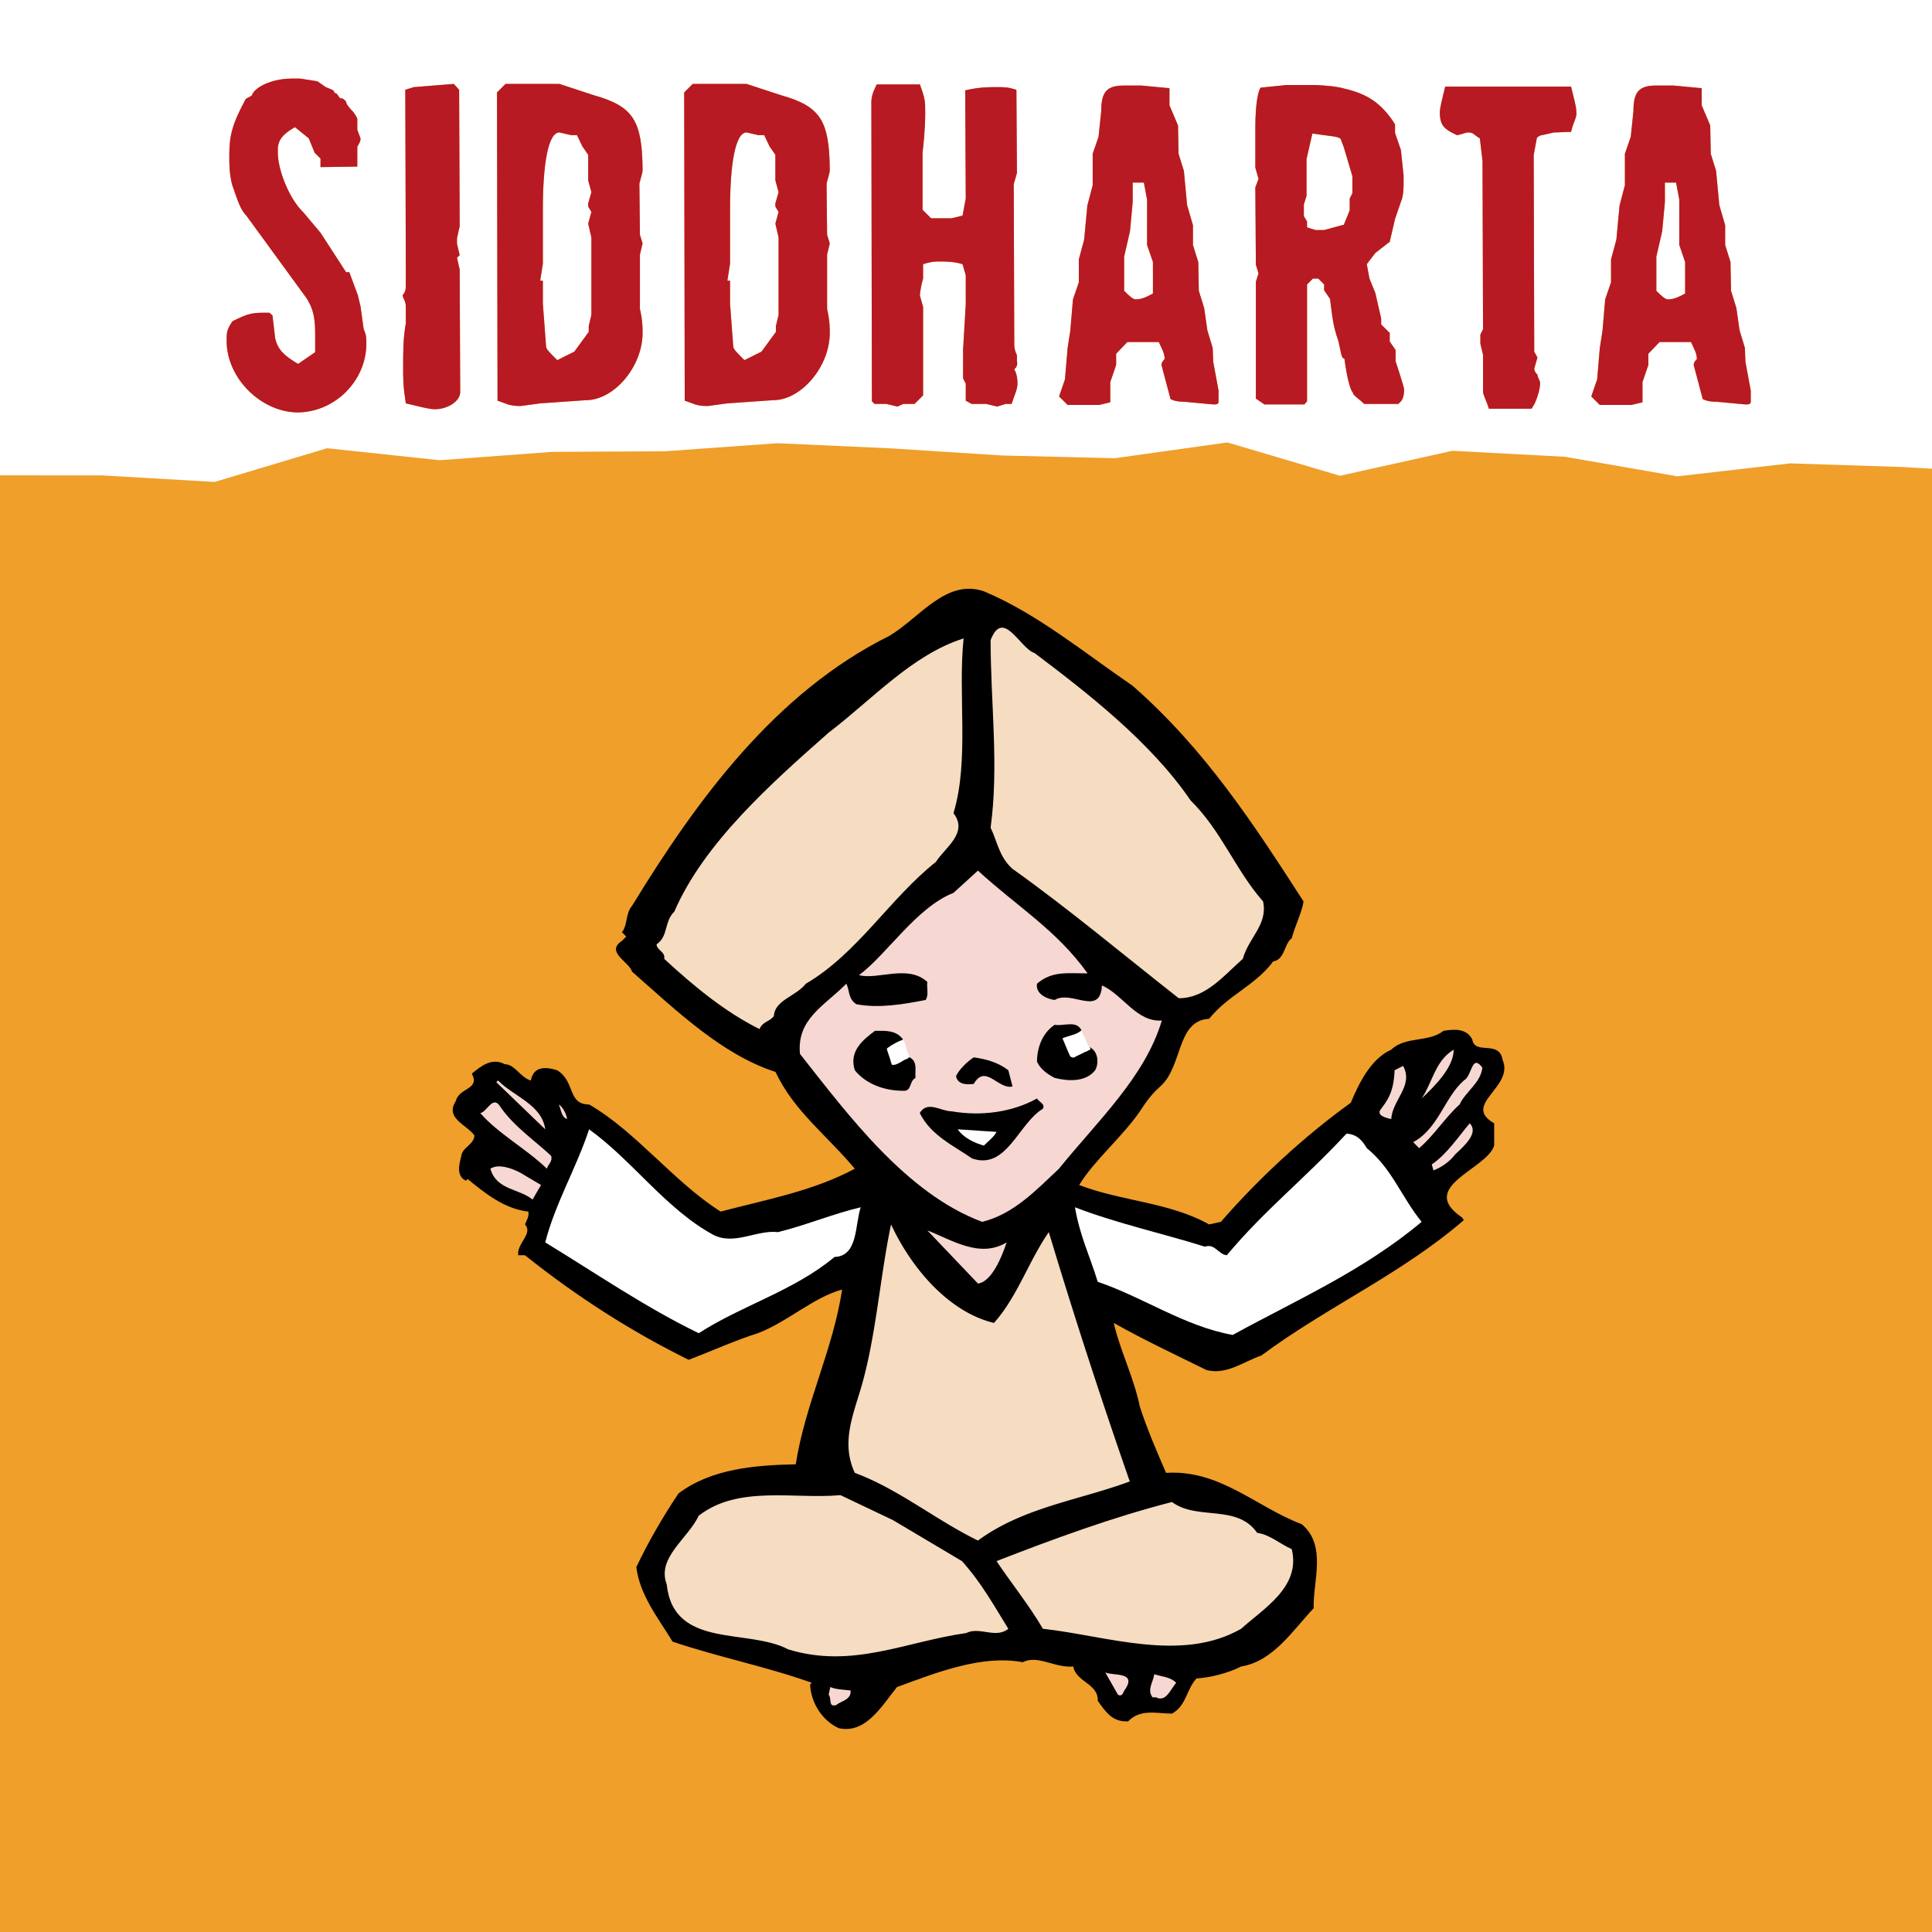 <svg version="1.1" id="Layer_1" xmlns="http://www.w3.org/2000/svg" xmlns:xlink="http://www.w3.org/1999/xlink" x="0" y="0" viewBox="0 0 436.535 436.535" style="enable-background:new 0 0 436.535 436.535" xml:space="preserve"><rect x="0" y="0" width="436.535" height="436.535" fill="#808080" stroke="none"/><defs><path id="mask" d="M0 0h436.535v436.535H0z"/></defs><clipPath id="mask_00000021077961313300652300000014981901238770185621_"><use xlink:href="#mask" style="overflow:visible"/></clipPath><path id="bg" style="-webkit-clip-path:url(#mask_00000021077961313300652300000014981901238770185621_);clip-path:url(#mask_00000021077961313300652300000014981901238770185621_);fill:#ef9f2a" d="M0 0h436.535v436.535H0z"/><g style="-webkit-clip-path:url(#mask_00000021077961313300652300000014981901238770185621_);clip-path:url(#mask_00000021077961313300652300000014981901238770185621_)"><path style="fill:#fff" d="m458.189 107.134-28.299-1.608-25.424-.828-25.426 2.927-25.428-4.42-25.426-1.349-25.427 5.642-25.426-7.529-25.427 3.563-25.427-.614-25.428-1.626-25.423-1.148-25.426 1.826-25.427.127-25.43 1.891-25.43-2.71-25.43 7.616-25.431-1.483-25.434-.011-26.866-1.696-1.16-27.052 6.313-25.631-.622-25.632-5.555-25.635.938-27.141 26.941 1.989 25.425-5.016 25.426 2.738 25.428 4.526 25.426-2.129 25.427-.536 25.426.794 25.427-2.079 25.427-1.899 25.428-.307 25.423 4.701 25.426-.755 25.427 3.654 25.429-7.554 25.43 3.731 25.43-.83 25.431 3.183 25.435-4.933 27.141.534.102 27.324-5.78 25.631 1.461 25.632-1.24 25.835z"/></g><g style="-webkit-clip-path:url(#mask_00000021077961313300652300000014981901238770185621_);clip-path:url(#mask_00000021077961313300652300000014981901238770185621_)"><path d="M255.847 154.896c16.39 14.324 27.446 31.359 38.69 48.782-.381 2.515-1.906 5.42-2.669 8.323-1.714 1.161-1.525 4.841-4.194 5.228-4.001 5.42-10.101 7.549-14.484 12.968-7.434.389-5.906 10.842-11.053 15.293-2.1 1.935-3.052 3.293-4.576 5.617-4.002 5.804-10.292 11.033-13.724 16.646 9.531 3.677 20.396 3.872 29.353 8.904l2.668-.581c8.576-9.872 18.868-19.357 29.35-26.907 1.717-4.065 4.384-9.871 9.15-12.003 3.239-3.098 8.386-1.548 11.817-4.259 2.476-.387 5.146-.579 6.48 1.936.57 3.68 6.098 0 6.861 4.648 2.67 6.191-9.338 10.064-1.906 14.323v5.033c-1.716 5.42-17.535 9.29-7.241 16.258l.379.583c-14.105 12.195-30.878 19.55-45.739 30.585-4.006 1.356-7.818 4.452-12.388 3.291-7.056-3.485-14.107-6.775-20.967-10.647 1.334 6 4.57 12.388 5.906 18.97 1.718 5.229 3.812 10.066 5.91 14.906 12.198-.776 20.392 7.742 30.686 11.616 5.715 4.838 2.476 12.966 2.667 18.969-4.761 5.034-9.149 12.003-16.39 13.164-3.051 1.548-7.052 2.517-10.099 2.709-2.289 2.517-2.289 6.195-5.529 7.937-3.432 0-7.051-1.161-9.91 1.743-3.432.193-4.957-1.935-6.862-4.646.191-3.871-4.955-4.259-5.526-7.743-4.194.387-8.004-2.71-11.436-.967-9.15-1.742-19.44 2.322-28.399 5.614-3.431 4.257-7.052 10.645-13.151 9.291-3.811-1.741-6.289-5.809-6.48-9.874l.381-.385c-10.292-3.679-21.156-5.806-31.448-9.294-3.049-5.033-7.433-10.453-8.195-16.842 2.668-5.612 5.908-11.228 9.53-16.645 7.433-5.615 17.344-6.391 26.491-6.581 2.096-13.552 8.386-25.75 10.482-39.495-6.48 1.745-12.388 7.359-19.058 9.873-4.956 1.552-10.483 4.068-15.629 6.004-12.96-6.389-25.349-14.324-36.974-23.618h-1.524c-.382-2.71 3.431-4.839 1.524-6.969.382-.967.954-1.743.762-2.901-5.336-.583-9.719-4.065-13.722-7.358l-.382.389c-2.477-1.164-1.333-4.262-.953-6.002.383-1.553 2.86-2.324 2.86-4.26-1.907-2.515-6.671-3.87-4.193-7.742.763-3.1 5.527-2.517 3.621-6.196 2.096-1.742 4.573-3.678 7.433-2.129 2.287 0 3.621 3.095 5.908 3.678.573-3.291 3.431-3.097 5.909-2.324 4.193 2.516 2.287 7.744 7.242 7.744 10.482 6 19.25 17.613 29.732 24.2 10.292-2.712 20.965-4.648 30.303-9.682-6.289-7.549-13.723-12.967-17.915-21.872-12.009-3.871-22.299-13.745-32.4-22.651-.763-2.321-6.1-4.452-2.288-6.967l.954-.968-.954-.967c1.335-1.742.762-4.258 2.288-6.002 14.675-24.004 32.4-48.201 58.13-60.977 6.861-4.066 12.771-12.97 21.347-10.067 12.005 5.034 22.487 13.746 33.544 21.296z"/><path style="fill:#f6dcc0" d="M268.996 180.834c7.053 6.969 10.101 15.68 16.391 22.843 1.145 5.227-3.238 8.129-4.572 12.968-4.383 3.873-8.387 8.905-14.484 8.905-12.582-9.873-24.778-20.132-37.551-29.229-3.049-2.711-3.427-6.194-4.954-9.292 1.905-13.938 0-28.263 0-42.393 2.858-7.357 6.67 1.935 9.912 2.903 11.815 8.905 26.299 20.133 35.258 33.295zM217.727 144.248c-1.335 12.777 1.336 27.489-2.286 39.49 3.43 4.453-1.905 7.743-4.002 11.034-10.292 8.131-17.725 20.713-29.351 27.489-2.287 2.904-7.051 3.679-7.243 7.355-1.143 1.355-2.477 1.161-3.239 2.903-7.815-3.87-15.057-9.872-21.538-15.874.381-1.548-1.714-1.935-1.714-3.288 2.667-1.743 1.714-5.229 4.002-7.357 6.671-15.487 21.918-29.037 34.877-40.457 9.912-7.55 18.868-17.617 30.494-21.295z"/><path style="fill:#f6d7d2" d="M245.743 219.938c-4.765 0-8.004-.582-11.435 2.324-.38 2.322 2.288 3.485 4.004 3.679 3.812-2.324 10.289 3.87 10.672-3.292 4.764 2.129 7.816 8.324 13.533 7.937-3.812 12.775-14.486 22.647-23.253 33.487-5.337 5.034-10.292 10.259-17.345 12.002-17.153-6.385-30.303-24.196-41.166-37.94-.763-7.939 5.526-10.843 10.481-15.873.763 1.547.382 3.485 2.288 4.646 5.145.966 10.671 0 15.628-.967.762-1.163.191-2.711.38-4.066-4.383-4.066-11.242-.387-15.437-1.548 6.288-4.648 12.96-15.293 21.346-18.585l5.527-5.032c8.579 7.935 17.729 13.356 24.777 23.228z"/><path d="M244.412 232.906c-1.336 1.936-5.717.583-4.578 4.259.764.97 1.719 1.549 3.05 1.358.575-1.938 2.859.191 3.241-1.938 1.906.776 2.289 3.486 1.336 5.226-2.096 2.71-6.098 2.516-9.149 1.741-1.525-.775-3.242-1.934-4.004-3.678 0-3.289 1.336-6.581 4.004-8.322 2.096.385 4.955-1.161 6.1 1.354zM204.006 234.843c-.191.967-4.956 1.16-4.003 4.648.572 1.547 2.668.966 3.62.384.571-.384.953-1.161 1.906-.966 1.906.966 1.142 3.096 1.334 4.644-1.526.775-.763 3.098-2.858 2.905-4.194 0-8.387-1.547-10.865-4.646-1.336-4.257 1.716-6.777 4.574-8.904 2.29-.002 4.766-.195 6.292 1.935z"/><path style="fill:#f6d7d2" d="M321.22 248.201c2.478-3.68 3.047-8.519 7.243-11.036 0 4.067-4.384 8.323-7.243 11.036z"/><path d="m227.83 241.811.951 3.678c-3.237.776-6.098-5.225-8.764-.579-1.525.193-3.624.193-4.004-1.741.573-1.357 2.479-3.294 4.004-4.26 2.856.388 5.526 1.162 7.813 2.902z"/><path style="fill:#f6d7d2" d="M334.942 241.232c-.381 3.482-3.812 5.418-5.146 8.323-3.239 2.903-5.908 7.163-9.146 9.873l-1.338-1.357c5.72-3.095 7.056-10.063 11.437-13.936 1.906-.967 1.714-6.194 4.193-2.903zM314.358 252.847c-.954-.193-3.621-.776-2.284-2.324 2.284-2.906 2.855-5.034 3.046-8.712l1.905-.967c2.477 4.452-2.478 7.741-2.667 12.003zM123.195 255.17l-11.054-10.649.382-.387c3.62 3.677 9.909 5.421 10.672 11.036z"/><path d="M235.644 250.523c-5.528 3.29-8.196 13.937-16.01 11.229-4.193-2.906-9.339-5.229-11.817-10.261 1.714-2.906 4.766-.386 7.243-.386 6.672 1.16 13.721.191 19.248-2.905.383.776 1.908 1.162 1.336 2.323z"/><path style="fill:#f6d7d2" d="M124.529 261.167c.381 1.357-.762 1.939-.953 2.906-4.574-4.448-11.054-7.937-15.057-12.581 1.524-.195 2.859-4.257 4.574-1.354 3.05 4.449 8.196 7.933 11.436 11.029zM128.15 252.847c-1.334-.389-1.334-2.13-1.906-3.292.952.582 1.715 2.131 1.906 3.292zM328.843 260.784c-1.334 1.739-3.051 2.905-4.955 3.676l-.38-1.354c3.427-2.322 6.096-6.388 8.574-9.293 2.096 2.13-1.144 5.033-3.239 6.971z"/><path style="fill:#fff" d="M161.123 278.98c4.764 2.514 9.91-1.162 14.674-.582 6.29-1.549 12.198-4.067 18.678-5.614-1.334 4.065-.572 11.031-5.907 11.227-9.339 7.745-20.775 10.842-30.686 17.226-12.007-5.807-23.253-13.551-34.688-20.519 2.288-8.902 7.052-16.838 9.911-25.549 9.721 6.97 17.344 18.002 28.018 23.811zM225.162 255.75c-.572 1.159-1.906 2.126-2.859 3.096-2.096-.582-4.576-1.745-5.91-3.677l8.769.581zM308.83 259.427c5.717 4.645 7.814 11.034 12.39 16.647-13.15 11.035-28.208 17.616-42.695 25.554-10.863-1.935-20.2-8.519-30.493-12.006-1.906-6.192-4-10.256-5.147-16.839 9.531 3.68 20.206 6.001 29.353 8.904 2.286-.774 3.049 1.742 4.955 1.936 8.578-10.259 17.345-17.035 27.063-27.489 2.288.194 3.429 1.358 4.574 3.293z"/><path style="fill:#f6d7d2" d="m122.241 267.752-1.906 3.29c-3.049-2.517-8.195-2.131-9.529-6.97 1.717-1.159 4.765-.191 6.861.968l4.574 2.712z"/><path style="fill:#f6dcc0" d="M224.59 298.918c5.336-5.999 7.814-13.938 12.388-20.519a1382.043 1382.043 0 0 0 18.294 56.332c-11.435 4.256-24.014 5.806-34.305 13.357-9.529-4.645-17.915-11.616-27.826-15.294-3.05-6.582-.571-12.58 1.334-18.972 3.431-11.419 4.384-25.553 6.861-37.167 4.385 9.486 12.77 19.744 23.254 22.263z"/><path style="fill:#f6d7d2" d="M227.448 280.719c-1.143 3.486-3.43 8.904-6.48 9.296l-11.436-12.003c5.528 2.13 11.818 6.388 17.916 2.707z"/><path style="fill:#f6dcc0" d="m201.717 343.443 15.631 9.287c4.383 4.843 7.242 10.068 10.482 15.293-2.858 2.327-6.479-.579-9.529.968-13.724 1.936-25.73 8.134-40.216 3.68-9.148-4.84-25.921 0-27.445-14.71-2.287-6.003 4.764-10.263 7.242-15.487 8.958-6.97 21.536-3.68 32.019-4.648l11.816 5.617zM284.056 346.346c2.857.385 5.145 2.514 7.811 3.678 2.098 8.516-6.288 13.355-11.435 17.999-13.531 7.745-30.495 1.553-44.788 0-3.05-5.225-7.242-10.45-10.482-15.293 12.958-5.032 26.108-9.873 39.642-13.353 5.717 4.257 14.675.384 19.252 6.969z"/><path style="fill:#f6d7d2" d="M254.32 381.574c-.571.58-.571 1.935-1.714 1.355l-2.859-5.032c1.715.773 7.053-.193 4.573 3.677zM265.756 380.221c-1.333 1.547-2.286 4.45-4.574 3.288h-.762c-1.336-1.741.192-3.483.382-5.225 1.715.581 3.621.581 4.954 1.937zM192.188 381.961c.191 2.129-2.096 2.324-3.24 3.291-1.906.583-.953-1.547-1.716-2.324l.382-1.74c1.335.58 3.05.58 4.574.773z"/><path style="fill:#fff" d="M203.871 234.997c-1.006.286-2.311 1.078-3.159 1.669-.542.373-.753.574-.866 1.201-.083.469-.258 1.289-.074 1.725.2.475.948.69 1.412.876.632.257 1.03.165 1.681-.139.504-.234.942-.562 1.435-.812.372-.187 1.068-.304 1.126-.787.022-.18-.237-.598-.3-.789-.177-.516-.318-1.053-.464-1.583-.146-.532-.295-.98-.58-1.432M244.288 232.841c-.89.83-2.127 1.03-3.265 1.419-.516.177-1.307.352-1.467.88-.153.499.072 1.657.228 2.157.174.565.677.777 1.182 1.055.368.206.757.367 1.149.507.602.212.552.075 1.038-.186.657-.348 1.348-.598 1.967-.96.184-.109 1.267-.457 1.296-.706.011-.104-.482-.645-.556-.789-.202-.397-.356-.814-.527-1.224-.258-.613-.895-1.647-.903-2.221"/><path d="M200.195 236.073c.103.973.546 2.06.852 2.984.202.616.331 1.45.719 1.972-.655.393-3.17-.326-3.183-1.233-.011-.768.53-1.894.785-2.637.124-.357.263-.768.475-1.087M239.905 234.278c.671 1.406 1.182 2.886 1.861 4.291.209.429.408.544-.087.826-.481.271-1.785.384-2.265.036-.618-.45-.5-1.707-.578-2.425-.12-1.07-.101-2.038.721-2.728"/></g><g style="-webkit-clip-path:url(#mask_00000021077961313300652300000014981901238770185621_);clip-path:url(#mask_00000021077961313300652300000014981901238770185621_)"><path style="fill:#ef9f2a" d="M67.354 93.189c-8.314 0-16.146-7.712-16.146-16.146 0-1.928 0-2.531 1.325-4.458 3.856-1.928 4.458-1.928 8.314-1.928l.723.603.603 5.182c.603 2.53 1.928 3.856 5.181 5.784l3.856-2.651v-4.458c0-3.856-.723-5.784-1.928-7.712l-13.616-18.68c-1.326-1.326-1.928-3.253-3.253-7.109-.603-2.531-.603-4.458-.603-6.386 0-4.579.603-7.11 3.735-12.894l1.325-.723c.603-1.928 4.579-3.856 9.038-3.856h1.928l3.855.603 1.928 1.326c1.326.603 1.928.603 1.928 1.325.723 0 .723.603 1.325 1.205.603 0 .603 0 1.326.723 0 .603.603 1.205 1.205 1.928.723.603 1.326 1.928 1.326 1.928v2.53l.723 1.928c0 .603 0 .603-.723 1.928v4.458l-8.314.121v-1.928l-1.325-1.325-1.326-3.253-3.133-2.531c-3.253 1.928-3.977 3.253-3.856 5.784 0 3.856 2.53 10.363 5.784 13.496l3.856 4.579 5.784 8.917h.723l1.928 5.181.603 2.531.723 5.181c.603 1.326.603 1.928.603 3.253-.002 8.314-6.99 15.423-15.425 15.544zM98.2 92.466c-1.325 0-3.856-.723-6.507-1.326-.603-3.856-.603-5.182-.603-8.314 0-3.253 0-6.507.603-9.76V69.21c0-1.205-.723-1.928-.723-2.531 0 0 .723-.602.723-1.928V59.57l-.121-39.282 1.928-.603 9.037-.723 1.205 1.326.121 30.848-.603 2.651v1.325l.603 2.531-.603.603.603 2.651.121 27.715c0 1.926-2.651 3.854-5.784 3.854zM132.421 90.418l-10.363.723-4.458.603c-2.651 0-3.253-.603-5.182-1.205l-.121-69.648 1.928-1.928h12.17l7.712 2.53c9.037 2.531 10.965 5.784 11.086 16.75 0 .603 0 .603-.723 3.253l.121 11.568.603 1.928-.603 2.53v12.291c.603 2.53.603 4.458.603 5.181.12 7.712-6.387 15.424-12.773 15.424zm1.205-36.752-.723-3.133.723-2.651-.723-1.205v-.723l.723-2.53-.723-2.651v-5.784l-1.326-1.928-1.205-2.53h-1.326l-2.651-.603c-2.531 0-3.735 7.109-3.735 17.352v12.29l-.603 3.856h.603v5.182l.723 9.64c0 .603.603 1.205 2.531 3.133l3.856-1.928 3.253-4.458V73.67l.603-2.531V53.666zM174.714 90.418l-10.363.723-4.458.603c-2.651 0-3.253-.603-5.182-1.205l-.121-69.648 1.928-1.928h12.17l7.712 2.53c9.037 2.531 10.965 5.784 11.086 16.75 0 .603 0 .603-.723 3.253l.121 11.568.603 1.928-.603 2.53v12.291c.603 2.53.603 4.458.603 5.181.121 7.712-6.386 15.424-12.773 15.424zm1.205-36.752-.723-3.133.723-2.651-.723-1.205v-.723l.723-2.53-.723-2.651v-5.784l-1.326-1.928-1.205-2.53h-1.326l-2.651-.603c-2.531 0-3.735 7.109-3.735 17.352v12.29l-.603 3.856h.603v5.182l.723 9.64c0 .603.603 1.205 2.531 3.133l3.856-1.928 3.253-4.458V73.67l.603-2.531V53.666zM228.575 91.261h-1.325l-1.928.603-2.531-.603h-3.253l-1.325-.723v-3.856l-.603-1.205V78.97l.603-10.242v-6.507l-.723-2.53c-1.928-.603-3.856-.603-5.061-.603-1.325 0-1.928 0-3.856.603v3.253c-.723 2.531-.723 3.856-.723 3.856l.723 2.531v20.002l-1.928 1.928h-2.531l-1.325.603-2.531-.603h-2.651l-.603-.603-.121-67.72s0-1.205.603-2.531l.603-1.325h9.761c1.205 3.253 1.205 3.856 1.205 6.507 0 .603 0 3.856-.603 8.917v12.893l1.928 1.928h4.579l2.53-.603.723-3.856-.121-24.461c3.253-.723 5.181-.723 7.109-.723 1.929 0 2.53 0 4.459.603l.12 18.797-.723 2.531.12 36.029c0 .723 0 1.326.603 2.651V81.5c.121.723.121 1.325-.603 1.928.724 1.326.724 2.651.724 3.253.001 1.327-.722 2.652-1.325 4.58zM274.123 91.382l-6.508-.603c-.603 0-1.928 0-3.133-.603l-2.048-7.712c0-.723.723-1.326.723-1.326 0-1.325-.723-2.53-1.325-3.856h-7.109l-2.531 2.651v2.531l-1.325 3.856v4.579l-2.53.603h-7.109l-1.928-1.928 1.325-3.856.603-7.109.603-3.856.603-7.109 1.325-3.856v-5.182l1.205-4.458.723-7.712 1.205-4.579v-7.109l1.326-3.856.602-5.784c0-4.458 1.326-5.784 5.182-5.784h3.856l6.386.603v3.856l1.929 4.579.12 6.386 1.205 3.856.723 7.712 1.326 4.579v4.458l1.205 3.856.12 6.507 1.205 3.856.723 5.061 1.205 3.977.121 3.133 1.204 6.507v2.531c-.003.601-.605.601-1.207.601zm-13.617-32.173-1.325-3.856V45.11l-.723-3.856h-2.53v4.458l-.603 6.507-1.326 5.784v7.712c1.326 1.326 2.049 1.928 2.651 1.928 1.325 0 2.53-.603 3.855-1.326v-7.108zM315.935 91.261h-7.712c-1.205-1.205-2.53-1.928-2.53-2.531-.603-.603-1.326-3.253-1.929-7.712-.723 0-.723-1.325-1.325-3.856-1.325-3.856-1.325-5.181-1.928-9.64l-1.325-1.928V64.27l-1.326-1.326h-1.205l-1.325 1.326v26.389l-.603.723h-9.037l-1.928-1.326V63.667l.603-1.928-.603-1.928-.121-17.472.724-1.928-.724-2.53v-9.038c0-5.182.603-8.314 1.205-9.037l5.904-.603h6.387s3.494.12 5.784.603c4.819 1.084 7.953 2.53 10.965 6.386.603.723 1.326 1.928 1.326 1.928v1.928l1.325 3.856.603 5.784v1.326c0 1.326 0 3.253-.603 4.579l-1.325 3.856-1.205 5.181-3.254 2.531-1.928 2.53.603 3.253 1.325 3.253 1.325 5.784v1.325l1.929 1.928v1.928l1.325 1.928v2.53s1.928 5.784 1.928 6.387c0 2.049-.603 2.652-1.325 3.254zm-10.364-51.453-1.928-6.507-.723-1.928c-.603-.602-2.53-.602-6.387-1.205l-1.325 5.784v8.314l-.603 1.928v2.651l.723 1.205v1.325l1.928.603h1.929l4.458-1.205 1.325-3.253v-2.651l.603-1.205v-3.856zM354.974 29.807c-1.325 0-2.651.121-3.856.121l-2.65.603s-.603 0-1.205.603l-.723 3.856.12 44.464.723 1.326-.723 2.53s0 .723.723 1.326c0 .603.603 1.325.603 1.928 0 1.326-.603 3.253-1.205 4.579l-.723 1.205h-9.64c-.603-1.928-1.326-3.133-1.326-3.856v-8.314l-.602-2.531v-2.048l.602-1.205-.12-38.077-.603-5.061c-1.325-.723-1.325-1.326-2.65-1.326-.603 0-1.929.603-2.531.603-2.53-1.205-3.855-1.928-3.855-5.061 0-1.325.603-3.253 1.205-5.904h28.438c.603 2.53 1.205 4.458 1.205 5.784.118 1.322-.605 1.924-1.207 4.455zM394.375 91.382l-6.508-.603c-.603 0-1.928 0-3.133-.603l-2.048-7.712c0-.723.723-1.326.723-1.326 0-1.325-.723-2.53-1.325-3.856h-7.109l-2.531 2.651v2.531l-1.325 3.856v4.579l-2.53.603h-7.109l-1.928-1.928 1.325-3.856.603-7.109.603-3.856.603-7.109 1.325-3.856v-5.182l1.205-4.458.723-7.712 1.205-4.579v-7.109l1.326-3.856.602-5.784c0-4.458 1.326-5.784 5.182-5.784h3.856l6.386.603v3.856l1.929 4.579.12 6.386 1.205 3.856.723 7.712 1.326 4.579v4.458l1.205 3.856.12 6.507 1.205 3.856.723 5.061 1.205 3.977.121 3.133 1.204 6.507v2.531c-.003.601-.605.601-1.207.601zm-13.617-32.173-1.325-3.856V45.11l-.723-3.856h-2.53v4.458l-.603 6.507-1.326 5.784v7.712c1.326 1.326 2.049 1.928 2.651 1.928 1.325 0 2.53-.603 3.855-1.326v-7.108z"/><path style="fill:#b71a23" d="M67.354 93.189c-8.314 0-16.146-7.712-16.146-16.146 0-1.928 0-2.531 1.325-4.458 3.856-1.928 4.458-1.928 8.314-1.928l.723.603.603 5.182c.603 2.53 1.928 3.856 5.181 5.784l3.856-2.651v-4.458c0-3.856-.723-5.784-1.928-7.712l-13.616-18.68c-1.326-1.326-1.928-3.253-3.253-7.109-.603-2.531-.603-4.458-.603-6.386 0-4.579.603-7.11 3.735-12.894l1.325-.723c.603-1.928 4.579-3.856 9.038-3.856h1.928l3.855.603 1.928 1.326c1.326.603 1.928.603 1.928 1.325.723 0 .723.603 1.325 1.205.603 0 .603 0 1.326.723 0 .603.603 1.205 1.205 1.928.723.603 1.326 1.928 1.326 1.928v2.53l.723 1.928c0 .603 0 .603-.723 1.928v4.458l-8.314.121v-1.928l-1.325-1.325-1.326-3.253-3.133-2.531c-3.253 1.928-3.977 3.253-3.856 5.784 0 3.856 2.53 10.363 5.784 13.496l3.856 4.579 5.784 8.917h.723l1.928 5.181.603 2.531.723 5.181c.603 1.326.603 1.928.603 3.253-.002 8.314-6.99 15.423-15.425 15.544zM98.2 92.466c-1.325 0-3.856-.723-6.507-1.326-.603-3.856-.603-5.182-.603-8.314 0-3.253 0-6.507.603-9.76V69.21c0-1.205-.723-1.928-.723-2.531 0 0 .723-.602.723-1.928V59.57l-.121-39.282 1.928-.603 9.037-.723 1.205 1.326.121 30.848-.603 2.651v1.325l.603 2.531-.603.603.603 2.651.121 27.715c0 1.926-2.651 3.854-5.784 3.854zM132.421 90.418l-10.363.723-4.458.603c-2.651 0-3.253-.603-5.182-1.205l-.121-69.648 1.928-1.928h12.17l7.712 2.53c9.037 2.531 10.965 5.784 11.086 16.75 0 .603 0 .603-.723 3.253l.121 11.568.603 1.928-.603 2.53v12.291c.603 2.53.603 4.458.603 5.181.12 7.712-6.387 15.424-12.773 15.424zm1.205-36.752-.723-3.133.723-2.651-.723-1.205v-.723l.723-2.53-.723-2.651v-5.784l-1.326-1.928-1.205-2.53h-1.326l-2.651-.603c-2.531 0-3.735 7.109-3.735 17.352v12.29l-.603 3.856h.603v5.182l.723 9.64c0 .603.603 1.205 2.531 3.133l3.856-1.928 3.253-4.458V73.67l.603-2.531V53.666zM174.714 90.418l-10.363.723-4.458.603c-2.651 0-3.253-.603-5.182-1.205l-.121-69.648 1.928-1.928h12.17l7.712 2.53c9.037 2.531 10.965 5.784 11.086 16.75 0 .603 0 .603-.723 3.253l.121 11.568.603 1.928-.603 2.53v12.291c.603 2.53.603 4.458.603 5.181.121 7.712-6.386 15.424-12.773 15.424zm1.205-36.752-.723-3.133.723-2.651-.723-1.205v-.723l.723-2.53-.723-2.651v-5.784l-1.326-1.928-1.205-2.53h-1.326l-2.651-.603c-2.531 0-3.735 7.109-3.735 17.352v12.29l-.603 3.856h.603v5.182l.723 9.64c0 .603.603 1.205 2.531 3.133l3.856-1.928 3.253-4.458V73.67l.603-2.531V53.666zM228.575 91.261h-1.325l-1.928.603-2.531-.603h-3.253l-1.325-.723v-3.856l-.603-1.205V78.97l.603-10.242v-6.507l-.723-2.53c-1.928-.603-3.856-.603-5.061-.603-1.325 0-1.928 0-3.856.603v3.253c-.723 2.531-.723 3.856-.723 3.856l.723 2.531v20.002l-1.928 1.928h-2.531l-1.325.603-2.531-.603h-2.651l-.603-.603-.121-67.72s0-1.205.603-2.531l.603-1.325h9.761c1.205 3.253 1.205 3.856 1.205 6.507 0 .603 0 3.856-.603 8.917v12.893l1.928 1.928h4.579l2.53-.603.723-3.856-.121-24.461c3.253-.723 5.181-.723 7.109-.723 1.929 0 2.53 0 4.459.603l.12 18.797-.723 2.531.12 36.029c0 .723 0 1.326.603 2.651V81.5c.121.723.121 1.325-.603 1.928.724 1.326.724 2.651.724 3.253.001 1.327-.722 2.652-1.325 4.58zM274.123 91.382l-6.508-.603c-.603 0-1.928 0-3.133-.603l-2.048-7.712c0-.723.723-1.326.723-1.326 0-1.325-.723-2.53-1.325-3.856h-7.109l-2.531 2.651v2.531l-1.325 3.856v4.579l-2.53.603h-7.109l-1.928-1.928 1.325-3.856.603-7.109.603-3.856.603-7.109 1.325-3.856v-5.182l1.205-4.458.723-7.712 1.205-4.579v-7.109l1.326-3.856.602-5.784c0-4.458 1.326-5.784 5.182-5.784h3.856l6.386.603v3.856l1.929 4.579.12 6.386 1.205 3.856.723 7.712 1.326 4.579v4.458l1.205 3.856.12 6.507 1.205 3.856.723 5.061 1.205 3.977.121 3.133 1.204 6.507v2.531c-.003.601-.605.601-1.207.601zm-13.617-32.173-1.325-3.856V45.11l-.723-3.856h-2.53v4.458l-.603 6.507-1.326 5.784v7.712c1.326 1.326 2.049 1.928 2.651 1.928 1.325 0 2.53-.603 3.855-1.326v-7.108zM315.935 91.261h-7.712c-1.205-1.205-2.53-1.928-2.53-2.531-.603-.603-1.326-3.253-1.929-7.712-.723 0-.723-1.325-1.325-3.856-1.325-3.856-1.325-5.181-1.928-9.64l-1.325-1.928V64.27l-1.326-1.326h-1.205l-1.325 1.326v26.389l-.603.723h-9.037l-1.928-1.326V63.667l.603-1.928-.603-1.928-.121-17.472.724-1.928-.724-2.53v-9.038c0-5.182.603-8.314 1.205-9.037l5.904-.603h6.387s3.494.12 5.784.603c4.819 1.084 7.953 2.53 10.965 6.386.603.723 1.326 1.928 1.326 1.928v1.928l1.325 3.856.603 5.784v1.326c0 1.326 0 3.253-.603 4.579l-1.325 3.856-1.205 5.181-3.254 2.531-1.928 2.53.603 3.253 1.325 3.253 1.325 5.784v1.325l1.929 1.928v1.928l1.325 1.928v2.53s1.928 5.784 1.928 6.387c0 2.049-.603 2.652-1.325 3.254zm-10.364-51.453-1.928-6.507-.723-1.928c-.603-.602-2.53-.602-6.387-1.205l-1.325 5.784v8.314l-.603 1.928v2.651l.723 1.205v1.325l1.928.603h1.929l4.458-1.205 1.325-3.253v-2.651l.603-1.205v-3.856zM354.974 29.807c-1.325 0-2.651.121-3.856.121l-2.65.603s-.603 0-1.205.603l-.723 3.856.12 44.464.723 1.326-.723 2.53s0 .723.723 1.326c0 .603.603 1.325.603 1.928 0 1.326-.603 3.253-1.205 4.579l-.723 1.205h-9.64c-.603-1.928-1.326-3.133-1.326-3.856v-8.314l-.602-2.531v-2.048l.602-1.205-.12-38.077-.603-5.061c-1.325-.723-1.325-1.326-2.65-1.326-.603 0-1.929.603-2.531.603-2.53-1.205-3.855-1.928-3.855-5.061 0-1.325.603-3.253 1.205-5.904h28.438c.603 2.53 1.205 4.458 1.205 5.784.118 1.322-.605 1.924-1.207 4.455zM394.375 91.382l-6.508-.603c-.603 0-1.928 0-3.133-.603l-2.048-7.712c0-.723.723-1.326.723-1.326 0-1.325-.723-2.53-1.325-3.856h-7.109l-2.531 2.651v2.531l-1.325 3.856v4.579l-2.53.603h-7.109l-1.928-1.928 1.325-3.856.603-7.109.603-3.856.603-7.109 1.325-3.856v-5.182l1.205-4.458.723-7.712 1.205-4.579v-7.109l1.326-3.856.602-5.784c0-4.458 1.326-5.784 5.182-5.784h3.856l6.386.603v3.856l1.929 4.579.12 6.386 1.205 3.856.723 7.712 1.326 4.579v4.458l1.205 3.856.12 6.507 1.205 3.856.723 5.061 1.205 3.977.121 3.133 1.204 6.507v2.531c-.003.601-.605.601-1.207.601zm-13.617-32.173-1.325-3.856V45.11l-.723-3.856h-2.53v4.458l-.603 6.507-1.326 5.784v7.712c1.326 1.326 2.049 1.928 2.651 1.928 1.325 0 2.53-.603 3.855-1.326v-7.108z"/></g></svg>